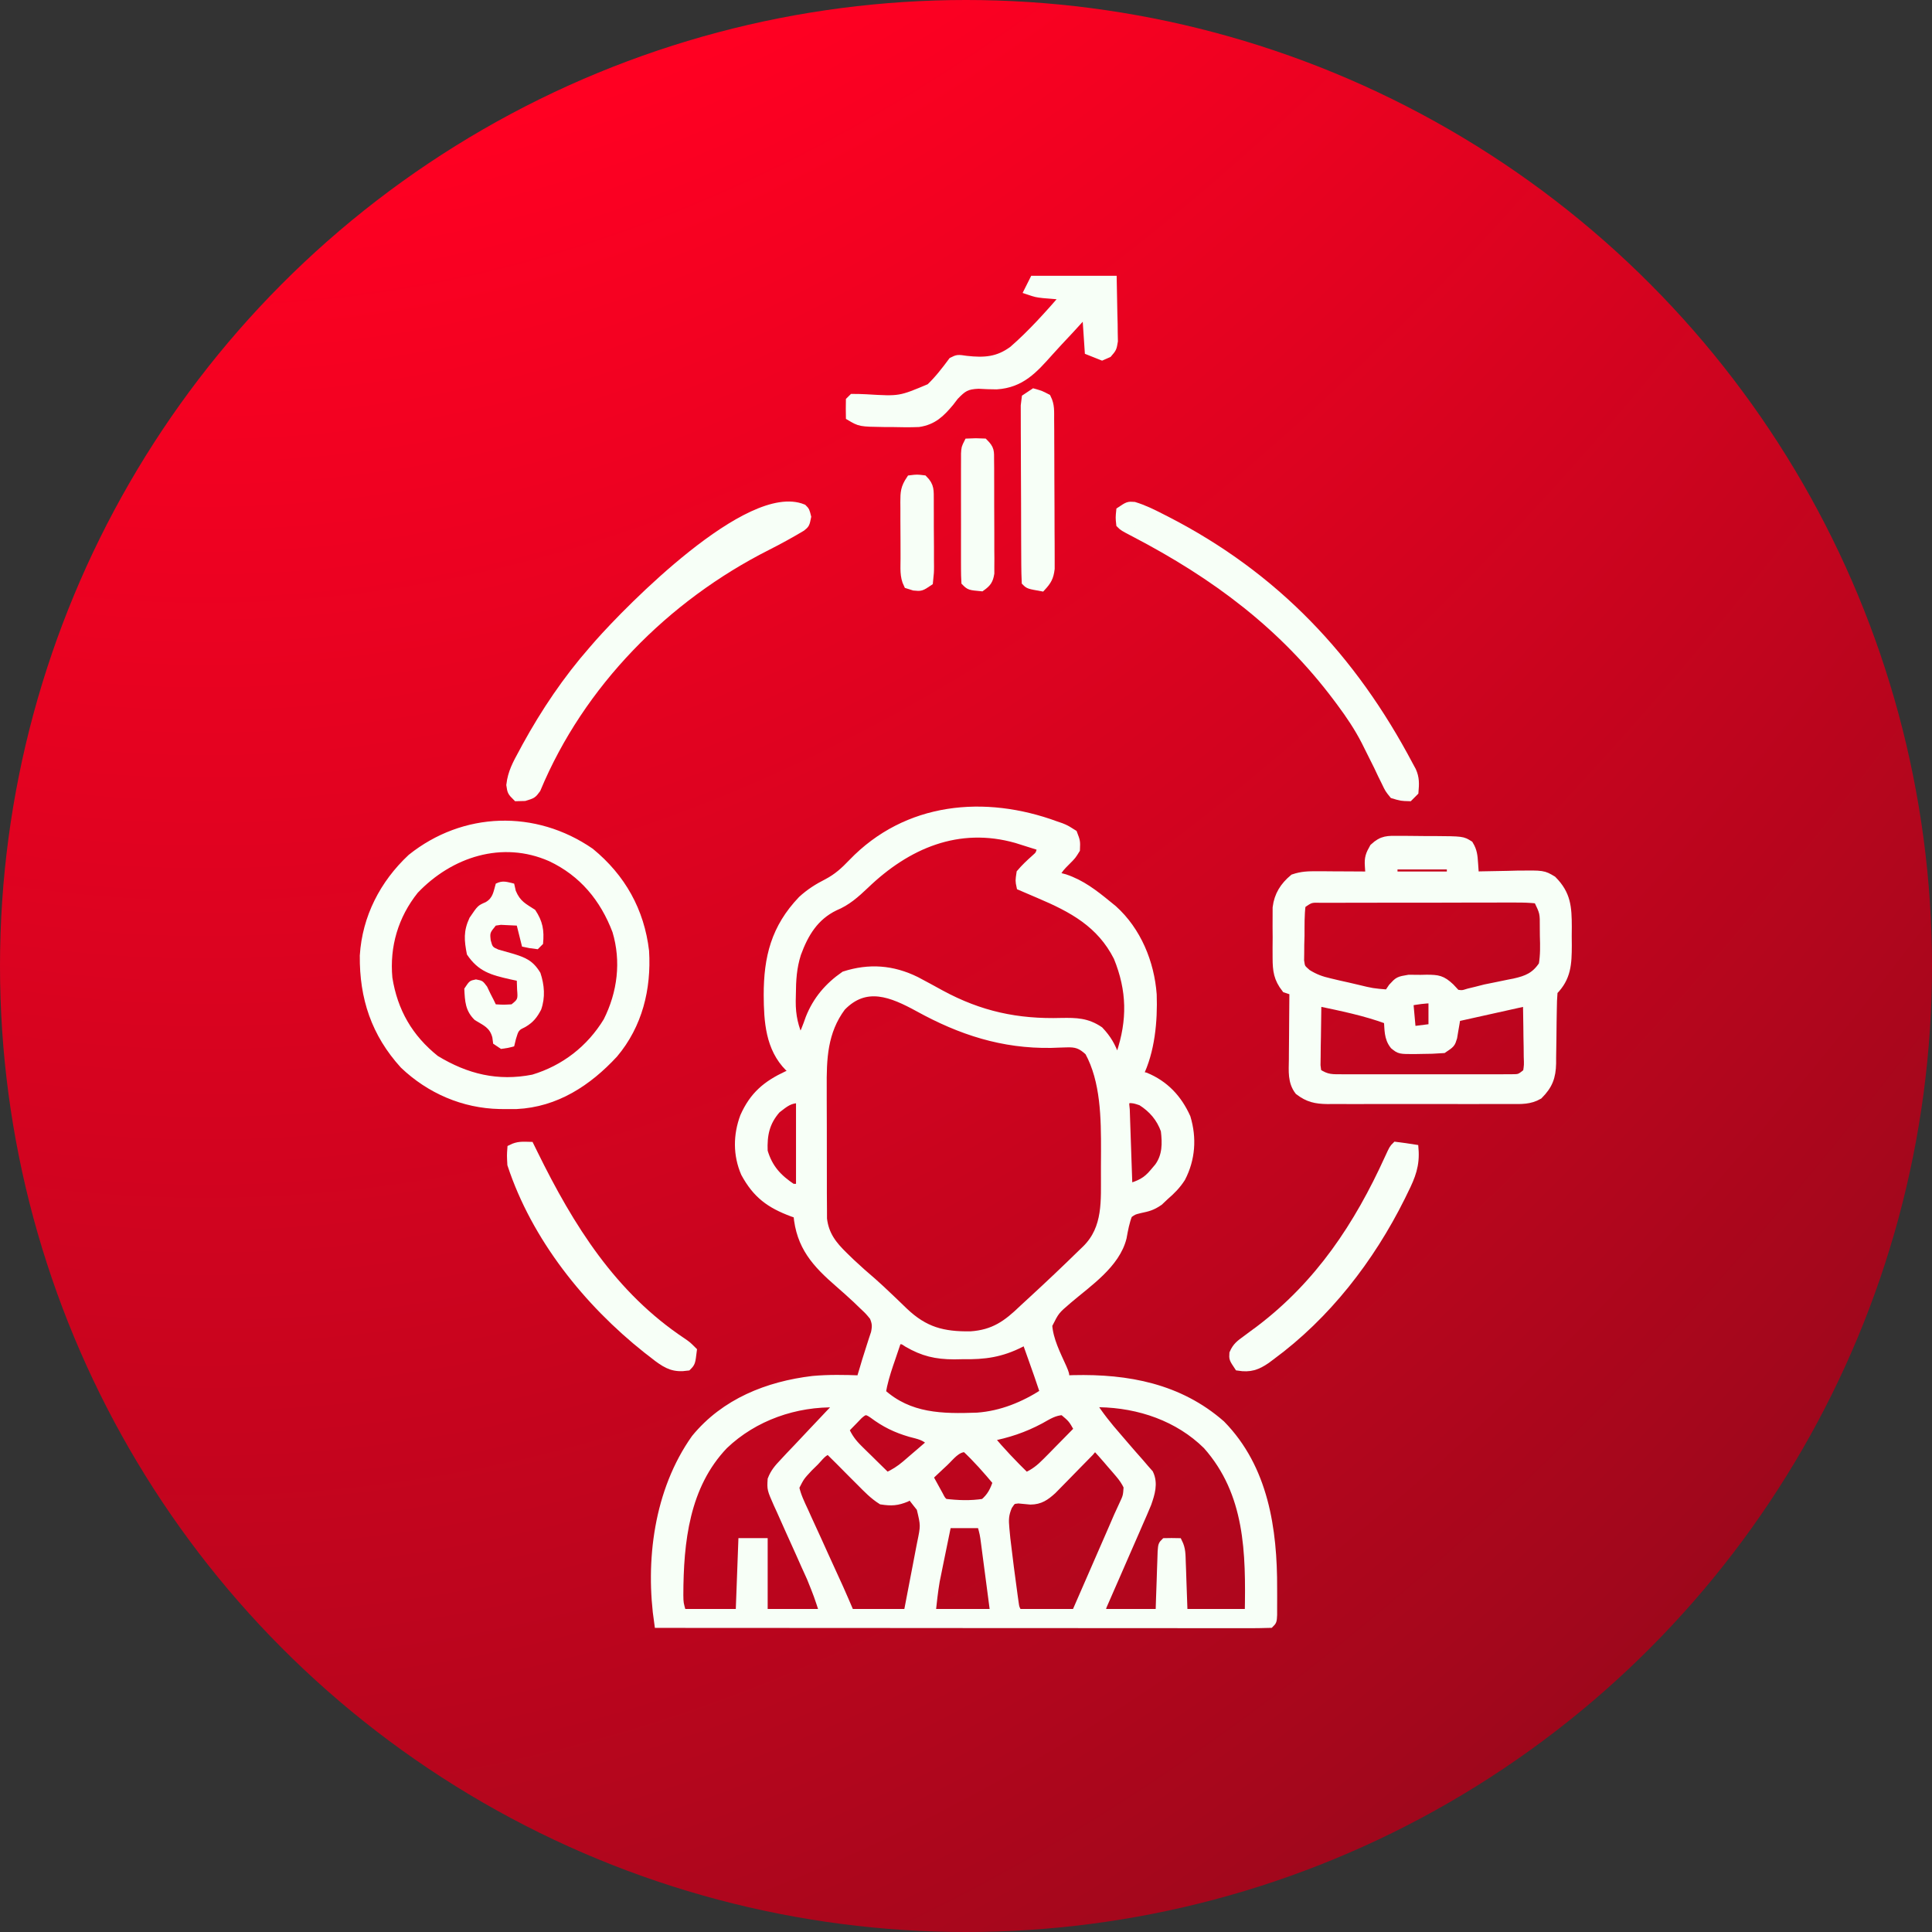 <?xml version="1.0" encoding="UTF-8"?> <svg xmlns="http://www.w3.org/2000/svg" width="69" height="69" viewBox="0 0 69 69" fill="none"><rect x="0" y="0" width="69" height="69" fill="#333333" stroke="none"/><circle cx="34.5" cy="34.5" r="34.5" fill="url(#paint0_radial_1425_5561)"></circle><path d="M37.706 29.478C37.767 29.499 37.827 29.52 37.89 29.541C38.059 29.609 38.059 29.609 38.327 29.777C38.432 30.052 38.432 30.052 38.42 30.339C38.289 30.551 38.289 30.551 38.104 30.737C37.856 30.985 37.856 30.985 37.671 31.276C37.788 31.307 37.906 31.338 38.028 31.37C38.616 31.567 39.069 31.918 39.545 32.307C39.614 32.363 39.683 32.419 39.754 32.477C40.612 33.249 41.077 34.388 41.161 35.521C41.194 36.459 41.097 37.546 40.67 38.4C40.747 38.417 40.825 38.434 40.904 38.452C41.596 38.737 42.066 39.237 42.371 39.917C42.591 40.646 42.539 41.392 42.188 42.068C42.024 42.323 41.837 42.514 41.607 42.711C41.538 42.777 41.468 42.843 41.396 42.91C41.139 43.086 41.001 43.117 40.705 43.18C40.479 43.236 40.479 43.236 40.295 43.367C40.187 43.642 40.14 43.908 40.087 44.199C39.851 45.147 38.857 45.807 38.149 46.411C37.692 46.802 37.692 46.802 37.429 47.323C37.464 47.858 37.729 48.367 37.946 48.85C38.045 49.084 38.045 49.084 38.045 49.272C38.142 49.269 38.239 49.265 38.338 49.262C40.271 49.217 42.112 49.559 43.613 50.876C45.15 52.444 45.469 54.62 45.462 56.723C45.462 56.835 45.462 56.947 45.463 57.062C45.462 57.22 45.462 57.22 45.462 57.382C45.462 57.478 45.462 57.575 45.462 57.674C45.45 57.895 45.45 57.895 45.356 57.989C45.075 57.998 44.797 58.001 44.516 58C44.427 58 44.337 58 44.245 58C43.944 58 43.642 58 43.341 57.999C43.126 57.999 42.91 57.999 42.695 57.999C42.109 57.999 41.523 57.999 40.937 57.998C40.325 57.998 39.713 57.997 39.101 57.997C38.074 57.997 37.046 57.996 36.019 57.996C34.96 57.995 33.902 57.994 32.843 57.994C32.745 57.994 32.745 57.994 32.645 57.994C32.318 57.993 31.991 57.993 31.664 57.993C28.949 57.992 26.233 57.991 23.518 57.989C23.186 55.757 23.506 53.248 24.836 51.375C25.889 50.09 27.419 49.484 29.029 49.291C29.597 49.239 30.166 49.251 30.735 49.272C30.752 49.215 30.769 49.158 30.786 49.1C30.81 49.021 30.834 48.943 30.858 48.862C30.883 48.777 30.908 48.692 30.934 48.604C30.988 48.428 31.043 48.252 31.101 48.077C31.127 47.996 31.153 47.914 31.18 47.831C31.205 47.757 31.229 47.682 31.255 47.606C31.304 47.364 31.299 47.25 31.203 47.023C31.035 46.817 31.035 46.817 30.823 46.618C30.746 46.544 30.67 46.471 30.592 46.395C30.389 46.206 30.183 46.021 29.973 45.839C29.141 45.117 28.582 44.508 28.485 43.367C28.424 43.346 28.363 43.324 28.3 43.302C27.494 43.001 27.023 42.655 26.609 41.894C26.328 41.24 26.335 40.542 26.581 39.882C26.918 39.127 27.376 38.745 28.11 38.4C28.203 38.369 28.296 38.338 28.392 38.306C28.287 38.216 28.287 38.216 28.181 38.124C27.485 37.43 27.431 36.466 27.425 35.541C27.424 34.195 27.687 33.144 28.644 32.141C28.924 31.885 29.208 31.705 29.546 31.534C29.909 31.343 30.159 31.116 30.442 30.819C32.389 28.794 35.168 28.544 37.706 29.478ZM30.893 31.6C30.555 31.92 30.243 32.201 29.809 32.378C29.09 32.728 28.727 33.329 28.46 34.06C28.303 34.556 28.278 34.999 28.274 35.517C28.273 35.594 28.271 35.671 28.269 35.751C28.265 36.291 28.362 36.686 28.579 37.181C28.719 36.915 28.821 36.651 28.919 36.367C29.175 35.721 29.592 35.233 30.161 34.838C31.045 34.555 31.873 34.616 32.712 35.028C33.01 35.185 33.304 35.346 33.599 35.508C34.999 36.266 36.331 36.551 37.913 36.505C38.436 36.497 38.816 36.503 39.264 36.806C39.538 37.096 39.697 37.367 39.826 37.743C39.888 37.713 39.95 37.682 40.014 37.65C40.418 36.438 40.402 35.363 39.92 34.182C39.312 32.978 38.296 32.435 37.108 31.932C36.984 31.879 36.861 31.826 36.737 31.773C36.643 31.733 36.549 31.693 36.452 31.651C36.411 31.458 36.411 31.458 36.452 31.183C36.608 31 36.776 30.841 36.956 30.681C37.132 30.526 37.132 30.526 37.202 30.245C37.011 30.184 36.819 30.124 36.628 30.064C36.521 30.03 36.415 29.996 36.305 29.962C34.221 29.371 32.39 30.16 30.893 31.6ZM30.055 35.963C29.401 36.844 29.367 37.807 29.376 38.864C29.376 39.006 29.376 39.149 29.376 39.291C29.376 39.587 29.377 39.883 29.379 40.179C29.381 40.557 29.381 40.935 29.38 41.313C29.379 41.606 29.38 41.899 29.381 42.192C29.382 42.331 29.382 42.471 29.381 42.61C29.381 42.805 29.383 43 29.385 43.195C29.385 43.305 29.386 43.416 29.386 43.53C29.455 44.108 29.735 44.465 30.143 44.861C30.227 44.943 30.311 45.024 30.398 45.108C30.649 45.343 30.904 45.57 31.166 45.792C31.358 45.962 31.544 46.136 31.73 46.314C31.792 46.372 31.853 46.431 31.917 46.491C32.04 46.609 32.163 46.727 32.285 46.846C33.017 47.541 33.672 47.711 34.665 47.698C35.495 47.642 35.964 47.305 36.546 46.741C36.651 46.644 36.757 46.547 36.862 46.45C37.462 45.898 38.055 45.338 38.637 44.767C38.688 44.718 38.739 44.669 38.792 44.618C39.558 43.859 39.464 42.876 39.469 41.86C39.469 41.798 39.469 41.735 39.469 41.671C39.469 41.483 39.471 41.296 39.472 41.108C39.474 39.947 39.464 38.6 38.889 37.556C38.613 37.304 38.444 37.241 38.073 37.257C37.945 37.261 37.945 37.261 37.815 37.265C37.725 37.268 37.635 37.271 37.542 37.275C35.81 37.304 34.316 36.816 32.809 35.986C31.857 35.466 30.917 35.069 30.055 35.963ZM27.735 39.618C27.335 40.073 27.243 40.525 27.267 41.118C27.447 41.729 27.774 42.081 28.298 42.43C28.391 42.43 28.483 42.43 28.579 42.43C28.579 41.378 28.579 40.327 28.579 39.243C28.192 39.243 28.039 39.383 27.735 39.618ZM40.295 39.243C40.167 39.349 40.167 39.349 40.199 39.631C40.203 39.762 40.208 39.892 40.212 40.023C40.215 40.091 40.217 40.16 40.219 40.23C40.227 40.45 40.234 40.67 40.242 40.889C40.247 41.038 40.252 41.186 40.257 41.335C40.269 41.7 40.282 42.065 40.295 42.43C40.707 42.303 40.938 42.209 41.215 41.873C41.269 41.809 41.324 41.744 41.38 41.678C41.667 41.279 41.663 40.839 41.607 40.368C41.445 39.917 41.167 39.593 40.764 39.337C40.517 39.254 40.517 39.254 40.295 39.243ZM32.047 47.866C31.97 48.09 31.894 48.315 31.819 48.54C31.797 48.603 31.775 48.666 31.753 48.731C31.641 49.065 31.543 49.393 31.485 49.741C32.471 50.632 33.646 50.647 34.905 50.601C35.773 50.538 36.569 50.21 37.296 49.741C37.157 49.32 37.011 48.903 36.862 48.487C36.83 48.397 36.83 48.397 36.797 48.305C36.745 48.159 36.692 48.012 36.64 47.866C36.549 47.916 36.549 47.916 36.457 47.967C35.751 48.325 35.17 48.407 34.384 48.393C34.281 48.395 34.177 48.397 34.07 48.399C33.426 48.395 32.974 48.291 32.415 47.967C32.242 47.851 32.242 47.851 32.047 47.866ZM38.983 50.115C39.258 50.548 39.564 50.931 39.902 51.316C40.002 51.432 40.102 51.548 40.201 51.664C40.367 51.858 40.535 52.049 40.705 52.24C40.765 52.31 40.825 52.38 40.887 52.453C40.938 52.512 40.99 52.571 41.044 52.631C41.21 52.986 41.096 53.343 40.971 53.699C40.873 53.937 40.771 54.173 40.666 54.408C40.629 54.494 40.592 54.58 40.553 54.669C40.435 54.942 40.315 55.215 40.195 55.487C40.075 55.761 39.956 56.036 39.836 56.311C39.762 56.481 39.688 56.651 39.612 56.822C39.579 56.898 39.545 56.975 39.511 57.054C39.467 57.155 39.467 57.155 39.421 57.259C39.347 57.425 39.347 57.425 39.358 57.614C40.038 57.614 40.719 57.614 41.42 57.614C41.428 57.351 41.428 57.351 41.437 57.084C41.445 56.856 41.453 56.629 41.461 56.401C41.464 56.286 41.468 56.17 41.472 56.051C41.476 55.942 41.48 55.832 41.484 55.719C41.487 55.617 41.491 55.516 41.494 55.411C41.513 55.177 41.513 55.177 41.607 55.083C41.763 55.079 41.92 55.079 42.076 55.083C42.199 55.329 42.189 55.526 42.199 55.801C42.205 55.943 42.205 55.943 42.21 56.088C42.214 56.209 42.218 56.33 42.222 56.454C42.236 56.837 42.249 57.219 42.263 57.614C43.036 57.614 43.81 57.614 44.606 57.614C44.645 55.456 44.624 53.324 43.107 51.615C42.088 50.61 40.689 50.135 39.269 50.108C39.174 50.111 39.08 50.113 38.983 50.115ZM25.856 51.611C24.47 53.06 24.26 55.056 24.255 56.972C24.26 57.26 24.26 57.26 24.361 57.614C25.042 57.614 25.722 57.614 26.423 57.614C26.454 56.779 26.485 55.943 26.517 55.083C26.765 55.083 27.012 55.083 27.267 55.083C27.267 55.918 27.267 56.753 27.267 57.614C27.978 57.614 28.69 57.614 29.423 57.614C29.213 56.967 29.213 56.967 28.962 56.346C28.93 56.275 28.897 56.203 28.864 56.129C28.831 56.055 28.797 55.981 28.762 55.905C28.69 55.743 28.618 55.581 28.546 55.419C28.433 55.168 28.32 54.916 28.206 54.666C28.096 54.421 27.986 54.176 27.878 53.931C27.843 53.856 27.809 53.781 27.773 53.703C27.544 53.182 27.544 53.182 27.565 52.842C27.664 52.589 27.795 52.439 27.982 52.242C28.056 52.162 28.131 52.082 28.207 52C28.3 51.903 28.393 51.806 28.485 51.709C28.673 51.51 28.86 51.311 29.047 51.112C29.176 50.975 29.305 50.839 29.434 50.703C29.493 50.641 29.552 50.578 29.613 50.513C29.667 50.457 29.72 50.401 29.776 50.343C29.901 50.227 29.901 50.227 29.891 50.115C28.409 50.072 26.928 50.588 25.856 51.611ZM30.667 50.54C30.579 50.632 30.579 50.632 30.489 50.725C30.43 50.786 30.37 50.846 30.309 50.909C30.264 50.957 30.219 51.004 30.172 51.053C30.3 51.338 30.443 51.533 30.665 51.751C30.753 51.838 30.753 51.838 30.843 51.927C30.904 51.986 30.965 52.046 31.028 52.107C31.089 52.168 31.151 52.229 31.215 52.292C31.367 52.441 31.519 52.591 31.672 52.74C31.928 52.621 32.136 52.492 32.35 52.309C32.404 52.263 32.458 52.217 32.513 52.169C32.568 52.122 32.623 52.074 32.68 52.025C32.736 51.977 32.792 51.928 32.851 51.879C32.989 51.76 33.127 51.641 33.265 51.521C33.026 51.282 32.836 51.257 32.51 51.17C31.995 51.019 31.604 50.827 31.176 50.507C30.945 50.348 30.877 50.354 30.667 50.54ZM37.155 50.701C36.564 51.018 35.989 51.207 35.327 51.334C35.741 51.83 36.178 52.289 36.64 52.74C36.945 52.606 37.146 52.443 37.379 52.206C37.446 52.139 37.512 52.072 37.581 52.003C37.649 51.933 37.717 51.863 37.788 51.791C37.858 51.72 37.927 51.65 37.999 51.577C38.171 51.402 38.343 51.228 38.514 51.053C38.297 50.668 38.297 50.668 37.966 50.389C37.649 50.401 37.431 50.548 37.155 50.701ZM33.722 52.224C33.643 52.298 33.643 52.298 33.562 52.373C33.432 52.495 33.302 52.617 33.172 52.74C33.248 52.879 33.324 53.017 33.4 53.156C33.443 53.233 33.485 53.31 33.529 53.39C33.625 53.576 33.625 53.576 33.734 53.677C34.212 53.734 34.663 53.751 35.14 53.677C35.394 53.462 35.507 53.241 35.609 52.927C35.252 52.5 34.891 52.088 34.484 51.709C34.156 51.709 33.951 52.009 33.722 52.224ZM38.917 51.861C38.849 51.93 38.781 52 38.711 52.071C38.637 52.147 38.563 52.222 38.487 52.299C38.33 52.459 38.174 52.619 38.017 52.78C37.943 52.855 37.868 52.931 37.792 53.009C37.724 53.078 37.656 53.148 37.585 53.22C37.336 53.444 37.143 53.582 36.803 53.585C36.659 53.572 36.514 53.559 36.37 53.544C36.15 53.566 36.15 53.566 36.004 53.784C35.871 54.096 35.869 54.273 35.901 54.608C35.912 54.722 35.923 54.835 35.934 54.952C36.014 55.637 36.102 56.32 36.197 57.003C36.208 57.08 36.219 57.157 36.23 57.236C36.257 57.432 36.257 57.432 36.358 57.614C37.039 57.614 37.719 57.614 38.42 57.614C38.642 57.105 38.864 56.596 39.086 56.088C39.161 55.915 39.236 55.742 39.312 55.569C39.42 55.32 39.529 55.071 39.638 54.822C39.671 54.745 39.705 54.669 39.739 54.59C39.802 54.446 39.864 54.302 39.926 54.157C39.983 54.028 40.042 53.899 40.103 53.772C40.256 53.446 40.256 53.446 40.28 53.093C40.194 52.912 40.1 52.776 39.97 52.624C39.901 52.544 39.901 52.544 39.831 52.461C39.759 52.379 39.759 52.379 39.686 52.295C39.614 52.21 39.614 52.21 39.54 52.124C39.42 51.983 39.295 51.846 39.17 51.709C39.051 51.698 39.051 51.698 38.917 51.861ZM29.106 52.195C29.032 52.268 28.958 52.341 28.881 52.416C28.586 52.733 28.586 52.733 28.392 53.115C28.457 53.422 28.59 53.695 28.723 53.978C28.761 54.061 28.798 54.144 28.836 54.23C28.955 54.496 29.078 54.76 29.2 55.024C29.28 55.202 29.36 55.379 29.441 55.557C29.618 55.951 29.798 56.344 29.979 56.736C30.11 57.027 30.234 57.321 30.36 57.614C31.04 57.614 31.721 57.614 32.422 57.614C32.502 57.197 32.583 56.78 32.662 56.363C32.689 56.221 32.717 56.08 32.744 55.938C32.783 55.734 32.822 55.53 32.861 55.325C32.88 55.231 32.88 55.231 32.898 55.135C33.034 54.481 33.034 54.481 32.882 53.854C32.838 53.799 32.795 53.745 32.75 53.689C32.706 53.633 32.663 53.577 32.618 53.52C32.567 53.458 32.567 53.458 32.516 53.396C32.467 53.427 32.419 53.458 32.369 53.49C32.039 53.625 31.841 53.637 31.485 53.583C31.198 53.402 30.972 53.167 30.735 52.927C30.637 52.829 30.539 52.731 30.44 52.633C30.286 52.479 30.133 52.325 29.98 52.169C29.858 52.045 29.734 51.924 29.61 51.803C29.413 51.803 29.234 52.068 29.106 52.195ZM33.828 54.427C33.751 54.8 33.675 55.173 33.599 55.546C33.578 55.651 33.556 55.755 33.534 55.863C33.513 55.966 33.492 56.069 33.471 56.175C33.442 56.316 33.442 56.316 33.413 56.459C33.347 56.842 33.308 57.228 33.265 57.614C34.008 57.614 34.75 57.614 35.515 57.614C35.463 57.22 35.412 56.826 35.36 56.433C35.342 56.299 35.325 56.165 35.307 56.031C35.282 55.839 35.257 55.646 35.231 55.453C35.208 55.28 35.208 55.28 35.185 55.102C35.143 54.787 35.143 54.787 35.046 54.427C34.644 54.427 34.242 54.427 33.828 54.427Z" fill="#F7FFF7" stroke="#F7FFF7" stroke-width="0.3"></path><path d="M49.976 30.002C50.041 30.002 50.106 30.002 50.174 30.002C50.312 30.002 50.449 30.004 50.587 30.006C50.798 30.01 51.009 30.01 51.219 30.009C52.228 30.017 52.228 30.017 52.471 30.17C52.606 30.392 52.621 30.567 52.638 30.825C52.644 30.909 52.65 30.993 52.656 31.08C52.662 31.177 52.662 31.177 52.667 31.276C52.738 31.274 52.809 31.272 52.882 31.27C53.205 31.262 53.527 31.257 53.85 31.252C54.017 31.247 54.017 31.247 54.188 31.243C55.116 31.232 55.116 31.232 55.446 31.429C55.957 31.942 55.983 32.403 55.986 33.101C55.985 33.21 55.984 33.319 55.983 33.431C55.984 33.54 55.985 33.649 55.986 33.761C55.984 34.418 55.965 34.913 55.479 35.4C55.459 35.629 55.451 35.849 55.45 36.078C55.447 36.216 55.445 36.354 55.443 36.493C55.44 36.71 55.438 36.928 55.436 37.146C55.434 37.356 55.43 37.566 55.426 37.777C55.426 37.841 55.426 37.906 55.426 37.973C55.416 38.469 55.302 38.762 54.954 39.112C54.634 39.297 54.331 39.282 53.971 39.279C53.857 39.279 53.857 39.279 53.74 39.28C53.489 39.282 53.238 39.281 52.987 39.28C52.812 39.28 52.637 39.28 52.462 39.281C52.096 39.281 51.729 39.28 51.363 39.279C50.893 39.277 50.424 39.278 49.955 39.28C49.593 39.281 49.232 39.281 48.871 39.28C48.698 39.28 48.525 39.28 48.352 39.281C48.11 39.281 47.868 39.28 47.626 39.279C47.519 39.28 47.519 39.28 47.41 39.281C46.99 39.275 46.723 39.218 46.387 38.961C46.135 38.632 46.176 38.25 46.181 37.853C46.182 37.747 46.182 37.747 46.182 37.64C46.183 37.416 46.186 37.193 46.188 36.969C46.189 36.818 46.19 36.666 46.191 36.514C46.193 36.142 46.196 35.771 46.2 35.4C46.107 35.369 46.014 35.338 45.919 35.306C45.638 34.944 45.601 34.664 45.6 34.213C45.6 34.094 45.599 33.975 45.599 33.853C45.6 33.729 45.601 33.605 45.602 33.478C45.601 33.355 45.6 33.231 45.599 33.104C45.599 32.985 45.6 32.866 45.6 32.743C45.6 32.635 45.601 32.526 45.601 32.414C45.655 31.974 45.861 31.652 46.2 31.369C46.503 31.268 46.723 31.265 47.041 31.266C47.151 31.267 47.26 31.267 47.372 31.267C47.486 31.268 47.6 31.269 47.717 31.27C47.832 31.27 47.947 31.271 48.065 31.271C48.349 31.272 48.634 31.274 48.918 31.276C48.91 31.162 48.902 31.047 48.895 30.93C48.875 30.642 48.918 30.526 49.064 30.27C49.374 29.982 49.557 29.999 49.976 30.002ZM49.761 30.901C49.761 31.024 49.761 31.148 49.761 31.276C50.442 31.276 51.122 31.276 51.823 31.276C51.823 31.152 51.823 31.028 51.823 30.901C51.143 30.901 50.462 30.901 49.761 30.901ZM46.481 32.307C46.433 32.676 46.442 33.048 46.44 33.42C46.437 33.523 46.434 33.626 46.431 33.733C46.43 33.832 46.429 33.931 46.429 34.034C46.427 34.125 46.426 34.216 46.425 34.31C46.463 34.573 46.463 34.573 46.684 34.766C46.961 34.938 47.182 35.018 47.498 35.09C47.653 35.127 47.653 35.127 47.81 35.164C47.97 35.199 47.97 35.199 48.133 35.236C48.24 35.261 48.347 35.286 48.458 35.312C49.011 35.446 49.011 35.446 49.574 35.493C49.651 35.379 49.651 35.379 49.73 35.263C49.949 35.025 49.949 35.025 50.318 34.962C50.458 34.961 50.599 34.962 50.74 34.966C50.81 34.964 50.88 34.962 50.953 34.961C51.355 34.964 51.494 34.979 51.799 35.265C51.904 35.378 51.904 35.378 52.011 35.493C52.231 35.523 52.231 35.523 52.456 35.452C52.545 35.431 52.633 35.409 52.725 35.387C52.829 35.36 52.934 35.334 53.042 35.306C53.177 35.278 53.312 35.251 53.447 35.224C53.589 35.195 53.731 35.166 53.874 35.136C53.942 35.123 54.01 35.11 54.08 35.096C54.541 34.993 54.833 34.873 55.104 34.462C55.164 34.113 55.157 33.773 55.145 33.42C55.144 33.326 55.144 33.232 55.143 33.135C55.146 32.596 55.146 32.596 54.916 32.119C54.651 32.091 54.406 32.082 54.141 32.084C54.061 32.084 53.981 32.084 53.898 32.083C53.632 32.082 53.366 32.084 53.1 32.085C52.916 32.085 52.732 32.085 52.548 32.085C52.161 32.085 51.775 32.086 51.389 32.088C50.892 32.09 50.396 32.09 49.9 32.089C49.52 32.089 49.139 32.09 48.759 32.09C48.576 32.091 48.393 32.091 48.21 32.091C47.955 32.091 47.699 32.092 47.444 32.093C47.368 32.093 47.292 32.093 47.213 32.093C46.803 32.081 46.803 32.081 46.481 32.307ZM47.043 35.775C47.035 36.192 47.03 36.61 47.026 37.028C47.023 37.147 47.021 37.266 47.019 37.389C47.018 37.503 47.017 37.616 47.016 37.733C47.014 37.838 47.013 37.943 47.011 38.051C47.022 38.135 47.032 38.219 47.043 38.305C47.392 38.538 47.572 38.516 47.989 38.517C48.056 38.517 48.123 38.517 48.192 38.518C48.415 38.519 48.637 38.518 48.859 38.517C49.014 38.518 49.168 38.518 49.323 38.518C49.646 38.518 49.97 38.518 50.294 38.517C50.709 38.516 51.124 38.517 51.539 38.518C51.858 38.518 52.177 38.518 52.495 38.518C52.649 38.517 52.802 38.518 52.955 38.518C53.169 38.519 53.382 38.518 53.596 38.517C53.718 38.517 53.84 38.517 53.965 38.516C54.275 38.515 54.275 38.515 54.541 38.305C54.581 38.041 54.581 38.041 54.569 37.733C54.568 37.62 54.567 37.506 54.566 37.389C54.564 37.27 54.562 37.151 54.559 37.028C54.558 36.908 54.556 36.788 54.555 36.665C54.552 36.368 54.547 36.071 54.541 35.775C54.429 35.799 54.318 35.824 54.202 35.85C53.472 36.012 52.741 36.175 52.011 36.337C52.001 36.402 51.99 36.468 51.98 36.535C51.958 36.663 51.958 36.663 51.935 36.794C51.921 36.879 51.907 36.963 51.892 37.051C51.823 37.274 51.823 37.274 51.542 37.462C51.273 37.482 51.015 37.492 50.746 37.491C50.637 37.493 50.637 37.493 50.526 37.495C49.991 37.496 49.991 37.496 49.788 37.331C49.574 37.063 49.601 36.765 49.574 36.431C48.751 36.126 47.9 35.956 47.043 35.775ZM50.324 35.775C50.355 36.115 50.386 36.455 50.417 36.806C50.665 36.775 50.912 36.744 51.167 36.712C51.167 36.371 51.167 36.031 51.167 35.681C50.876 35.681 50.611 35.724 50.324 35.775Z" fill="#F7FFF7" stroke="#F7FFF7" stroke-width="0.3"></path><path d="M21.081 30.433C22.201 31.353 22.863 32.537 23.032 33.971C23.112 35.306 22.795 36.601 21.924 37.635C20.992 38.642 19.853 39.392 18.446 39.459C18.315 39.461 18.184 39.461 18.052 39.46C17.983 39.459 17.914 39.459 17.842 39.458C16.557 39.431 15.358 38.912 14.426 38.025C13.408 36.904 12.985 35.634 13 34.129C13.085 32.774 13.708 31.567 14.695 30.644C16.576 29.142 19.097 29.065 21.081 30.433ZM14.805 31.787C14.08 32.694 13.758 33.782 13.864 34.932C14.053 36.128 14.601 37.08 15.551 37.837C16.65 38.505 17.767 38.779 19.046 38.526C20.166 38.189 21.086 37.476 21.694 36.476C22.203 35.465 22.344 34.333 22.018 33.245C21.575 32.073 20.816 31.157 19.675 30.62C17.931 29.851 16.067 30.46 14.805 31.787Z" fill="#F7FFF7" stroke="#F7FFF7" stroke-width="0.3"></path><path d="M40.503 18.074C40.841 18.177 41.148 18.327 41.461 18.488C41.527 18.521 41.593 18.555 41.66 18.589C45.535 20.58 48.3 23.505 50.324 27.339C50.358 27.402 50.392 27.465 50.428 27.53C50.545 27.788 50.535 27.997 50.511 28.276C50.449 28.338 50.388 28.4 50.324 28.464C50.048 28.456 50.048 28.456 49.761 28.37C49.606 28.179 49.606 28.179 49.487 27.929C49.442 27.838 49.397 27.746 49.35 27.652C49.304 27.555 49.258 27.457 49.211 27.357C49.112 27.158 49.013 26.959 48.913 26.761C48.865 26.665 48.818 26.57 48.769 26.472C48.516 25.98 48.217 25.533 47.887 25.09C47.849 25.039 47.812 24.989 47.773 24.937C45.824 22.333 43.401 20.534 40.535 19.037C40.116 18.819 40.116 18.819 40.014 18.716C39.99 18.488 39.99 18.488 40.014 18.247C40.295 18.06 40.295 18.06 40.503 18.074Z" fill="#F7FFF7" stroke="#F7FFF7" stroke-width="0.3"></path><path d="M28.673 18.154C28.767 18.248 28.767 18.248 28.819 18.459C28.767 18.716 28.767 18.716 28.627 18.829C28.223 19.07 27.814 19.295 27.394 19.507C23.769 21.339 20.732 24.409 19.161 28.178C19.019 28.37 19.019 28.37 18.734 28.457C18.642 28.46 18.551 28.462 18.457 28.464C18.269 28.277 18.269 28.277 18.233 28.035C18.283 27.597 18.457 27.278 18.668 26.894C18.73 26.778 18.73 26.778 18.794 26.659C19.468 25.431 20.25 24.269 21.175 23.215C21.243 23.137 21.311 23.058 21.381 22.978C22.484 21.73 26.756 17.375 28.673 18.154Z" fill="#F7FFF7" stroke="#F7FFF7" stroke-width="0.3"></path><path d="M36.921 10C37.849 10 38.776 10 39.733 10C39.74 10.396 39.748 10.793 39.756 11.201C39.759 11.325 39.763 11.45 39.766 11.579C39.767 11.677 39.768 11.775 39.769 11.876C39.772 12.027 39.772 12.027 39.775 12.181C39.733 12.437 39.733 12.437 39.572 12.624C39.466 12.671 39.466 12.671 39.358 12.718C39.203 12.656 39.048 12.594 38.889 12.531C38.843 11.835 38.843 11.835 38.795 11.125C38.727 11.201 38.66 11.277 38.59 11.355C38.333 11.641 38.071 11.922 37.807 12.201C37.694 12.322 37.583 12.444 37.473 12.567C36.916 13.193 36.463 13.701 35.591 13.756C35.375 13.757 35.162 13.746 34.946 13.734C34.514 13.752 34.385 13.841 34.091 14.147C34.036 14.219 33.98 14.291 33.923 14.366C33.601 14.752 33.325 15.024 32.812 15.101C32.503 15.114 32.198 15.111 31.889 15.102C31.783 15.102 31.677 15.101 31.569 15.101C30.721 15.088 30.721 15.088 30.36 14.874C30.356 14.686 30.356 14.499 30.36 14.311C30.406 14.265 30.406 14.265 30.454 14.218C30.613 14.218 30.773 14.223 30.933 14.231C32.142 14.303 32.142 14.303 33.217 13.85C33.518 13.562 33.767 13.24 34.015 12.905C34.203 12.812 34.203 12.812 34.514 12.858C35.157 12.93 35.646 12.899 36.18 12.502C36.857 11.914 37.458 11.237 38.045 10.562C37.974 10.557 37.903 10.551 37.83 10.545C37.737 10.537 37.644 10.529 37.548 10.521C37.455 10.514 37.363 10.506 37.267 10.498C37.014 10.469 37.014 10.469 36.733 10.375C36.795 10.251 36.857 10.127 36.921 10Z" fill="#F7FFF7" stroke="#F7FFF7" stroke-width="0.3"></path><path d="M18.363 31.558C18.382 31.643 18.401 31.728 18.421 31.815C18.582 32.196 18.773 32.273 19.113 32.495C19.386 32.904 19.441 33.225 19.394 33.713C19.332 33.775 19.27 33.837 19.206 33.901C18.913 33.866 18.913 33.866 18.644 33.807C18.582 33.56 18.52 33.312 18.457 33.057C18.337 33.051 18.217 33.046 18.093 33.04C18.026 33.036 17.959 33.033 17.889 33.03C17.799 33.043 17.799 33.043 17.707 33.057C17.496 33.316 17.496 33.316 17.525 33.579C17.59 33.821 17.59 33.821 17.8 33.913C17.962 33.96 18.125 34.006 18.287 34.051C18.761 34.193 19.034 34.3 19.3 34.744C19.444 35.177 19.48 35.624 19.326 36.06C19.179 36.34 19.045 36.509 18.773 36.672C18.521 36.794 18.521 36.794 18.427 37.105C18.406 37.192 18.385 37.279 18.363 37.369C18.146 37.427 18.146 37.427 17.894 37.462C17.801 37.401 17.709 37.339 17.613 37.275C17.603 37.202 17.594 37.128 17.584 37.052C17.49 36.693 17.264 36.622 16.957 36.431C16.616 36.102 16.604 35.763 16.582 35.307C16.77 35.026 16.77 35.026 16.998 34.979C17.238 35.026 17.238 35.026 17.396 35.236C17.437 35.322 17.477 35.407 17.519 35.494C17.556 35.566 17.593 35.637 17.631 35.711C17.656 35.763 17.681 35.815 17.707 35.869C17.98 35.885 17.98 35.885 18.269 35.869C18.495 35.686 18.495 35.686 18.468 35.342C18.464 35.237 18.461 35.133 18.457 35.026C18.381 35.01 18.305 34.994 18.227 34.977C17.536 34.821 17.083 34.699 16.676 34.088C16.577 33.586 16.547 33.252 16.77 32.776C17.065 32.342 17.065 32.342 17.344 32.22C17.611 32.068 17.622 31.842 17.707 31.558C17.957 31.433 18.097 31.495 18.363 31.558Z" fill="#F7FFF7"></path><path d="M49.855 40.931C50.074 40.958 50.293 40.989 50.511 41.024C50.559 41.611 50.407 41.997 50.148 42.518C50.11 42.596 50.072 42.674 50.033 42.754C48.938 44.953 47.377 46.974 45.385 48.435C45.334 48.473 45.282 48.512 45.229 48.552C44.89 48.786 44.641 48.869 44.231 48.804C44.044 48.523 44.044 48.523 44.056 48.337C44.162 48.091 44.29 48 44.507 47.843C44.583 47.786 44.66 47.729 44.739 47.67C44.819 47.611 44.899 47.552 44.981 47.492C47.119 45.872 48.506 43.78 49.604 41.364C49.761 41.024 49.761 41.024 49.855 40.931Z" fill="#F7FFF7" stroke="#F7FFF7" stroke-width="0.3"></path><path d="M18.925 40.93C18.97 41.021 19.014 41.111 19.06 41.205C20.354 43.838 21.866 46.263 24.362 47.924C24.549 48.053 24.549 48.053 24.736 48.24C24.684 48.667 24.684 48.667 24.549 48.803C24.084 48.869 23.846 48.75 23.485 48.484C23.424 48.437 23.364 48.389 23.301 48.34C23.236 48.29 23.172 48.24 23.105 48.189C20.983 46.507 19.125 44.185 18.269 41.586C18.252 41.258 18.252 41.258 18.269 41.024C18.5 40.908 18.67 40.923 18.925 40.93Z" fill="#F7FFF7" stroke="#F7FFF7" stroke-width="0.3"></path><path d="M36.921 14.03C37.167 14.1 37.167 14.1 37.389 14.217C37.52 14.479 37.496 14.695 37.498 14.988C37.499 15.111 37.5 15.233 37.501 15.36C37.501 15.494 37.502 15.629 37.502 15.763C37.503 15.9 37.503 16.038 37.504 16.176C37.505 16.464 37.505 16.753 37.506 17.041C37.506 17.411 37.508 17.78 37.511 18.15C37.513 18.434 37.513 18.718 37.513 19.002C37.514 19.139 37.514 19.275 37.516 19.411C37.517 19.602 37.517 19.793 37.517 19.983C37.517 20.092 37.517 20.2 37.517 20.312C37.48 20.616 37.407 20.744 37.202 20.966C36.745 20.884 36.745 20.884 36.639 20.778C36.629 20.575 36.626 20.372 36.624 20.168C36.624 20.105 36.623 20.041 36.623 19.975C36.622 19.764 36.621 19.552 36.62 19.34C36.62 19.194 36.619 19.047 36.619 18.901C36.618 18.593 36.617 18.286 36.617 17.978C36.617 17.584 36.614 17.189 36.612 16.794C36.61 16.491 36.609 16.189 36.609 15.886C36.609 15.74 36.608 15.595 36.607 15.449C36.605 15.246 36.605 15.043 36.606 14.839C36.606 14.723 36.605 14.608 36.605 14.488C36.617 14.399 36.628 14.309 36.639 14.217C36.732 14.155 36.825 14.094 36.921 14.03Z" fill="#F7FFF7" stroke="#F7FFF7" stroke-width="0.3"></path><path d="M34.578 15.811C34.847 15.799 34.847 15.799 35.14 15.811C35.375 16.046 35.351 16.121 35.353 16.445C35.354 16.538 35.355 16.631 35.356 16.727C35.356 16.828 35.356 16.928 35.356 17.032C35.356 17.135 35.356 17.238 35.357 17.344C35.357 17.563 35.357 17.781 35.357 17.999C35.357 18.334 35.359 18.669 35.361 19.003C35.361 19.215 35.361 19.427 35.361 19.639C35.362 19.739 35.363 19.84 35.364 19.943C35.364 20.037 35.363 20.13 35.362 20.226C35.362 20.308 35.362 20.39 35.362 20.474C35.32 20.729 35.255 20.816 35.046 20.966C34.632 20.927 34.632 20.927 34.484 20.779C34.475 20.63 34.472 20.481 34.472 20.332C34.471 20.237 34.471 20.142 34.471 20.044C34.471 19.941 34.471 19.837 34.471 19.73C34.471 19.625 34.471 19.519 34.471 19.411C34.471 19.187 34.471 18.963 34.472 18.739C34.472 18.396 34.472 18.053 34.471 17.71C34.471 17.493 34.471 17.276 34.471 17.059C34.471 16.956 34.471 16.852 34.471 16.746C34.471 16.651 34.471 16.555 34.472 16.457C34.472 16.373 34.472 16.289 34.472 16.202C34.484 15.998 34.484 15.998 34.578 15.811Z" fill="#F7FFF7" stroke="#F7FFF7" stroke-width="0.3"></path><path d="M32.516 17.123C32.75 17.094 32.75 17.094 32.984 17.123C33.225 17.364 33.196 17.527 33.2 17.856C33.2 17.93 33.2 18.004 33.2 18.081C33.2 18.157 33.201 18.233 33.201 18.312C33.202 18.473 33.202 18.635 33.201 18.796C33.201 19.044 33.203 19.291 33.206 19.538C33.206 19.695 33.206 19.852 33.206 20.008C33.207 20.082 33.208 20.157 33.208 20.233C33.207 20.442 33.207 20.442 33.172 20.778C32.891 20.966 32.891 20.966 32.645 20.942C32.571 20.919 32.498 20.896 32.422 20.872C32.277 20.582 32.313 20.277 32.312 19.959C32.312 19.887 32.312 19.815 32.312 19.741C32.311 19.589 32.311 19.437 32.311 19.284C32.311 19.052 32.309 18.819 32.307 18.586C32.307 18.438 32.307 18.29 32.307 18.143C32.306 18.073 32.305 18.003 32.305 17.931C32.306 17.579 32.315 17.424 32.516 17.123Z" fill="#F7FFF7" stroke="#F7FFF7" stroke-width="0.3"></path><defs><radialGradient id="paint0_radial_1425_5561" cx="0" cy="0" r="1" gradientUnits="userSpaceOnUse" gradientTransform="translate(-9.86107e-07 -243.604) rotate(88.449) scale(435.196 179.695)"><stop offset="0.577" stop-color="#FF0022"></stop><stop offset="1" stop-color="#121212"></stop></radialGradient></defs></svg> 